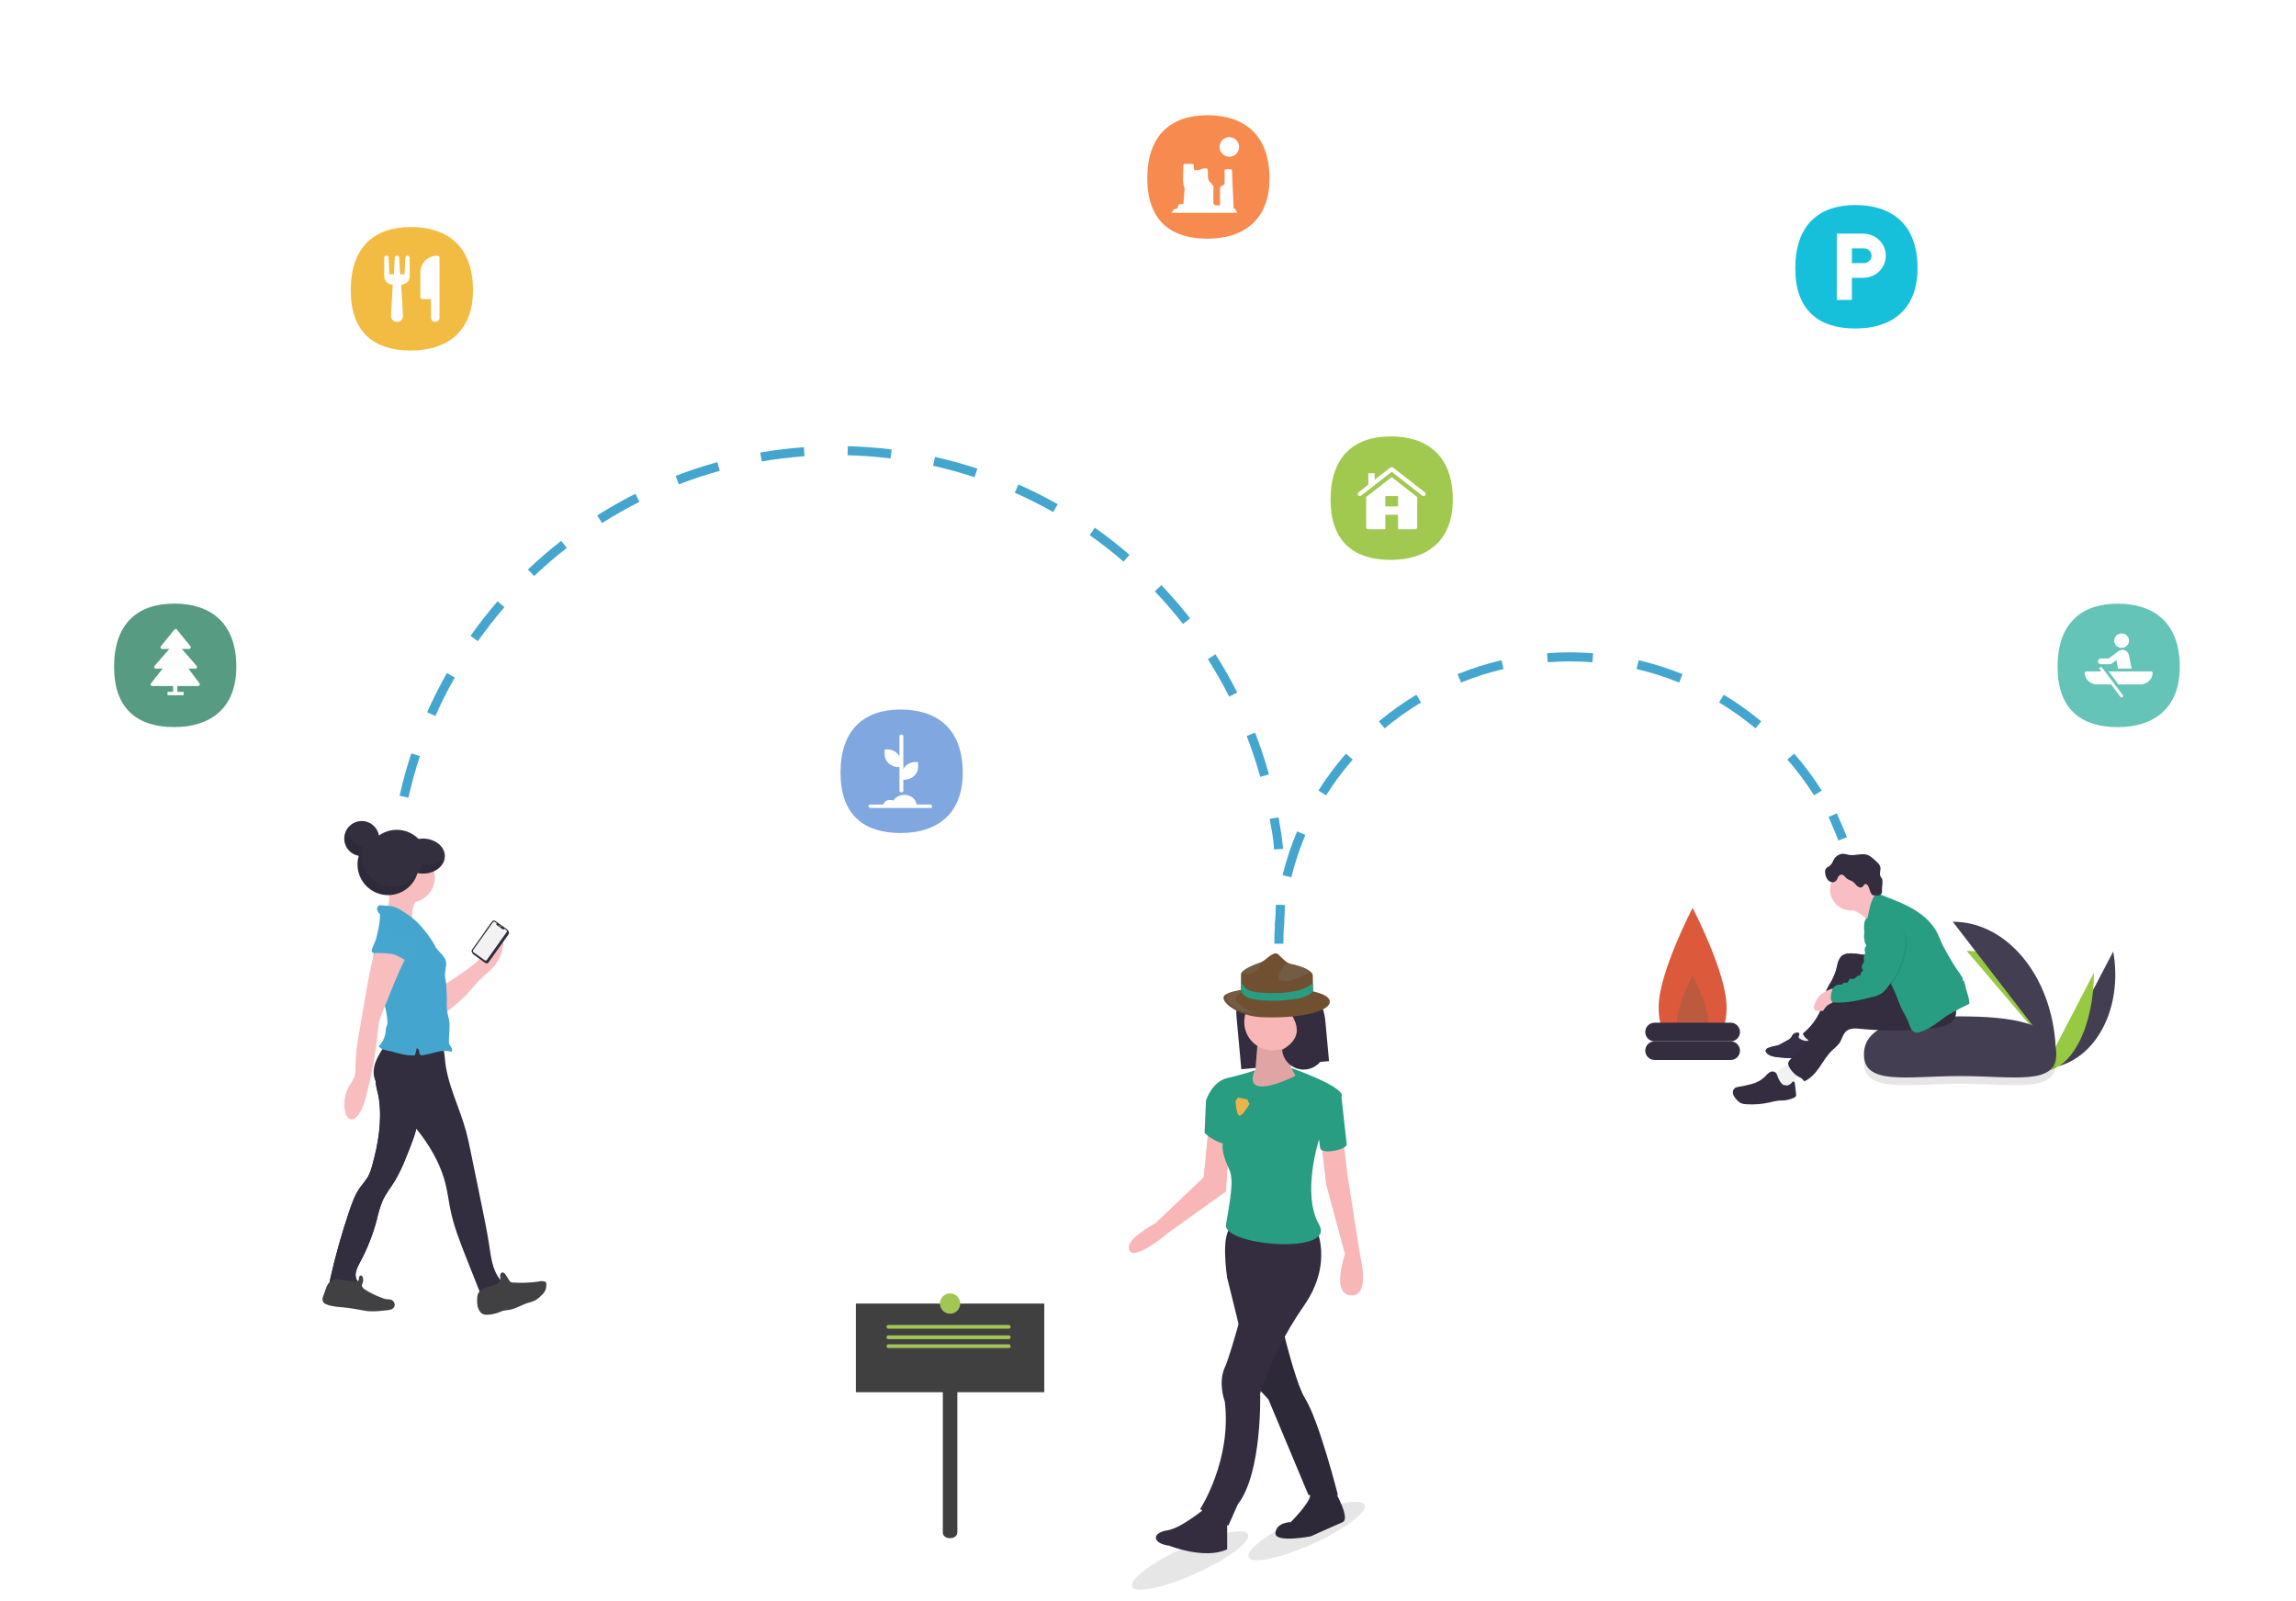 <svg width="469" height="327" viewBox="0 0 469 327" fill="none" xmlns="http://www.w3.org/2000/svg">
<path d="M195.552 267.722H192.591V312.986C192.591 314.585 195.552 314.517 195.552 312.986V267.722Z" fill="#404041"/>
<path d="M213.316 266.238H174.826V284.344H213.316V266.238Z" fill="#404041"/>
<path d="M194.071 268.315C195.216 268.315 196.144 267.385 196.144 266.238C196.144 265.09 195.216 264.16 194.071 264.16C192.926 264.16 191.999 265.09 191.999 266.238C191.999 267.385 192.926 268.315 194.071 268.315Z" fill="#A2C556"/>
<path fill-rule="evenodd" clip-rule="evenodd" d="M181.47 275.323C181.476 275.323 181.481 275.322 181.487 275.322V275.323H206.043C206.046 275.323 206.049 275.323 206.052 275.323C206.264 275.323 206.436 275.151 206.436 274.939C206.436 274.727 206.264 274.555 206.052 274.555V274.555H181.487V274.555C181.481 274.555 181.476 274.555 181.47 274.555C181.258 274.555 181.086 274.727 181.086 274.939C181.086 275.151 181.258 275.323 181.47 275.323Z" fill="#A2C556"/>
<path fill-rule="evenodd" clip-rule="evenodd" d="M206.052 272.737H181.487V272.738C181.481 272.737 181.476 272.737 181.47 272.737C181.258 272.737 181.086 272.909 181.086 273.121C181.086 273.333 181.258 273.505 181.47 273.505C181.476 273.505 181.481 273.505 181.487 273.505V273.505H206.052C206.052 273.505 206.052 273.505 206.052 273.505C206.264 273.505 206.436 273.333 206.436 273.121C206.436 272.909 206.264 272.737 206.052 272.737C206.052 272.737 206.052 272.737 206.052 272.737Z" fill="#A2C556"/>
<path fill-rule="evenodd" clip-rule="evenodd" d="M181.47 271.369C181.476 271.369 181.481 271.369 181.487 271.369V271.369H206.043C206.046 271.369 206.049 271.369 206.052 271.369C206.264 271.369 206.436 271.197 206.436 270.985C206.436 270.773 206.264 270.601 206.052 270.601V270.601H181.487V270.602C181.481 270.601 181.476 270.601 181.47 270.601C181.258 270.601 181.086 270.773 181.086 270.985C181.086 271.197 181.258 271.369 181.47 271.369Z" fill="#A2C556"/>
<path d="M338.808 205.707C338.808 212.71 341.915 210.779 345.748 210.779C349.581 210.779 352.688 212.71 352.688 205.707C352.688 198.704 345.748 185.418 345.748 185.418C345.748 185.418 338.808 198.704 338.808 205.707Z" fill="#DC593C"/>
<path d="M342.594 208.386C342.594 211.57 344.006 210.692 345.749 210.692C347.491 210.692 348.903 211.57 348.903 208.386C348.903 205.203 345.749 199.164 345.749 199.164C345.749 199.164 342.594 205.203 342.594 208.386Z" fill="#BC5A3F"/>
<path d="M353.529 212.681H337.967C336.919 212.683 336.072 213.534 336.074 214.583C336.073 215.086 336.272 215.57 336.627 215.926C336.982 216.283 337.464 216.484 337.967 216.485H353.529C354.032 216.484 354.514 216.283 354.869 215.926C355.224 215.57 355.423 215.086 355.422 214.583C355.423 214.079 355.224 213.596 354.869 213.239C354.514 212.883 354.032 212.682 353.529 212.681Z" fill="#332D3F"/>
<path d="M353.529 208.877H337.967C337.464 208.878 336.982 209.079 336.627 209.436C336.272 209.792 336.073 210.276 336.074 210.779C336.072 211.827 336.919 212.679 337.967 212.681H353.529C354.032 212.68 354.514 212.479 354.869 212.122C355.224 211.766 355.423 211.283 355.422 210.779C355.423 210.276 355.224 209.792 354.869 209.436C354.514 209.079 354.032 208.878 353.529 208.877Z" fill="#332D3F"/>
<path d="M431.664 194.327C433.706 205.842 428.169 216.447 419.286 218.037L431.664 194.327Z" fill="#443E52"/>
<path d="M419.946 215.596C419.946 203.768 411.797 194.198 401.728 194.198L419.946 215.596Z" fill="#98C942"/>
<path d="M427.722 198.652C427.722 209.762 423.066 218.752 417.312 218.752L427.722 198.652Z" fill="#98C942"/>
<path d="M419.945 215.596C419.945 200.483 410.527 188.254 398.888 188.254L419.945 215.596Z" fill="#443E52"/>
<path d="M419.734 214.829C419.734 214.829 417.419 214.757 416.721 214.258C416.023 213.759 413.16 213.162 412.987 213.963C412.814 214.764 409.507 217.946 412.121 217.967C414.735 217.988 418.195 217.558 418.891 217.131C419.587 216.705 419.734 214.829 419.734 214.829Z" fill="#AAA8A9"/>
<path opacity="0.2" d="M412.074 217.688C414.688 217.709 418.148 217.279 418.844 216.853C419.374 216.528 419.586 215.363 419.656 214.826C419.705 214.828 419.734 214.829 419.734 214.829C419.734 214.829 419.587 216.705 418.891 217.132C418.194 217.558 414.735 217.988 412.121 217.967C411.367 217.961 411.106 217.691 411.12 217.292C411.225 217.533 411.513 217.684 412.074 217.688Z" fill="#020202"/>
<path opacity="0.1" d="M380.742 216.933C380.742 223.32 389.6 221.345 400.447 221.345C411.294 221.345 420.021 223.32 420.021 216.933C420.021 210.546 411.164 209.157 400.317 209.157C389.47 209.157 380.742 210.547 380.742 216.933Z" fill="#020202"/>
<path d="M380.742 215.361C380.742 221.747 389.6 219.772 400.447 219.772C411.294 219.772 420.021 221.748 420.021 215.361C420.021 208.974 411.164 207.585 400.317 207.585C389.47 207.585 380.742 208.974 380.742 215.361Z" fill="#443E52"/>
<path d="M379.054 186.1C379.577 186.368 380.074 186.685 380.538 187.045C381.005 187.409 381.362 187.895 381.57 188.449C381.832 187.834 382.045 187.199 382.209 186.551C382.577 185.388 383.013 184.247 383.514 183.135C382.691 182.819 381.978 182.27 381.462 181.553C380.453 182.563 379.415 183.617 378.913 184.956C378.827 185.187 378.575 185.433 378.516 185.639C378.434 185.931 378.833 185.978 379.054 186.1Z" fill="#F8BEC4"/>
<path d="M369.555 210.718C368.452 211.068 367.424 211.621 366.523 212.348C366.455 212.391 366.406 212.458 366.385 212.536C366.363 212.711 366.596 212.783 366.765 212.832C367.263 212.976 367.581 213.446 367.947 213.813C368.314 214.181 368.903 214.469 369.33 214.176C369.443 214.089 369.541 213.986 369.621 213.868L371.427 211.499C370.815 211.155 370.171 210.871 369.504 210.65" fill="#F2F2F2"/>
<path d="M366.308 211.211C366.068 211.456 365.965 211.808 365.73 212.058C365.572 212.209 365.392 212.335 365.195 212.431L363.813 213.195C363.601 213.321 363.377 213.428 363.145 213.512C362.885 213.585 362.62 213.641 362.352 213.679C361.969 213.751 361.594 213.862 361.234 214.01C360.963 214.122 360.661 214.314 360.662 214.608C360.673 214.752 360.731 214.888 360.827 214.995C361.372 215.685 362.337 215.838 363.209 215.93C365.095 216.131 367.026 216.281 368.871 215.834C369.231 215.768 369.571 215.62 369.866 215.401C370.394 214.88 370.573 214.099 370.325 213.398C370.267 213.132 370.11 212.897 369.886 212.741C369.568 212.631 369.229 212.591 368.894 212.625C368.537 212.576 368.191 212.466 367.871 212.298C367.66 212.202 367.418 212.079 367.372 211.827C367.331 211.593 367.604 211.359 367.546 211.15C367.419 210.687 366.528 210.985 366.308 211.211Z" fill="#5A5D8A"/>
<path d="M366.308 211.211C366.068 211.456 365.965 211.808 365.73 212.058C365.572 212.209 365.392 212.335 365.195 212.431L363.813 213.195C363.601 213.321 363.377 213.428 363.145 213.512C362.885 213.585 362.62 213.641 362.352 213.679C361.969 213.751 361.594 213.862 361.234 214.01C360.963 214.122 360.661 214.314 360.662 214.608C360.673 214.752 360.731 214.888 360.827 214.995C361.372 215.685 362.337 215.838 363.209 215.93C365.095 216.131 367.026 216.281 368.871 215.834C369.231 215.768 369.571 215.62 369.866 215.401C370.394 214.88 370.573 214.099 370.325 213.398C370.267 213.132 370.11 212.897 369.886 212.741C369.568 212.631 369.229 212.591 368.894 212.625C368.537 212.576 368.191 212.466 367.871 212.298C367.66 212.202 367.418 212.079 367.372 211.827C367.331 211.593 367.604 211.359 367.546 211.15C367.419 210.687 366.528 210.985 366.308 211.211Z" fill="#353047"/>
<path d="M363.101 218.797C362.908 218.926 362.714 219.054 362.521 219.183C362.343 219.278 362.196 219.423 362.099 219.601C362.02 219.919 362.108 220.257 362.333 220.496C362.9 221.276 363.676 221.88 364.57 222.238C364.88 222.368 365.208 222.45 365.542 222.482C365.619 222.494 365.697 222.484 365.768 222.453C365.945 222.359 365.92 222.105 365.922 221.904C366.012 221.323 366.31 220.795 366.761 220.418C367.212 220.038 367.471 219.476 367.466 218.885C367.385 218.546 367.212 218.236 366.966 217.988C366.748 217.713 366.492 217.47 366.205 217.267C365.795 216.997 365.651 217.142 365.265 217.389C364.54 217.853 363.819 218.323 363.101 218.797Z" fill="#F2F2F2"/>
<path d="M364.987 221.64C364.667 221.722 364.327 221.644 364.072 221.433C363.823 221.222 363.621 220.96 363.479 220.666C363.338 220.403 363.215 220.132 363.111 219.852C363.031 219.511 362.85 219.201 362.591 218.965C362.213 218.756 361.748 218.79 361.404 219.051C361.071 219.311 360.766 219.605 360.493 219.927C359.762 220.613 358.874 221.109 357.907 221.373C356.945 221.634 355.97 221.843 354.986 222C354.789 222.027 354.599 222.088 354.424 222.182C354.04 222.466 353.873 222.959 354.006 223.418C354.146 223.864 354.396 224.267 354.734 224.59C355 224.906 355.33 225.163 355.702 225.342C356.016 225.458 356.347 225.521 356.682 225.529C358.303 225.64 359.931 225.512 361.514 225.149C362.096 224.99 362.688 224.871 363.286 224.793C363.651 224.761 364.018 224.771 364.383 224.746C365.109 224.696 365.818 224.508 366.474 224.192C366.634 224.133 366.769 224.021 366.856 223.874C366.903 223.739 366.912 223.593 366.884 223.453L366.642 221.323C366.621 221.137 366.559 220.907 366.376 220.878C366.201 220.85 366.074 221.03 365.964 221.169C365.527 221.697 364.788 221.859 364.171 221.563" fill="#332D3F"/>
<path d="M379.024 194.778C377.96 194.658 376.726 194.637 376.007 195.434C375.618 195.969 375.368 196.593 375.279 197.249C375.041 198.326 374.653 199.364 374.127 200.333C373.753 200.912 373.416 201.514 373.119 202.136C372.89 202.804 372.716 203.491 372.599 204.188C371.977 206.91 370.456 209.343 368.281 211.091C368.664 212.14 369.774 212.739 370.854 213.007C371.325 213.208 371.873 213.058 372.176 212.645C372.681 212.097 373.152 211.518 373.585 210.911C375.141 208.823 376.721 206.691 377.568 204.225C377.865 203.36 378.163 202.35 378.999 201.988C379.495 201.823 380.028 201.805 380.535 201.934C381.679 202.129 382.806 202.42 383.902 202.803C385.072 203.211 386.41 203.714 387.48 203.089C388.108 202.674 388.531 202.011 388.642 201.266C388.748 200.528 388.749 199.779 388.645 199.041C388.638 198.707 388.559 198.379 388.412 198.079C388.264 197.855 388.074 197.662 387.852 197.51C386.897 196.781 385.835 196.205 384.702 195.805C383.601 195.473 382.473 195.238 381.331 195.102C380.565 194.974 379.796 194.866 379.024 194.778Z" fill="#5A5D8A"/>
<path d="M379.024 194.778C377.96 194.658 376.726 194.637 376.007 195.434C375.618 195.969 375.368 196.593 375.279 197.249C375.041 198.326 374.653 199.364 374.127 200.333C373.753 200.912 373.416 201.514 373.119 202.136C372.89 202.804 372.716 203.491 372.599 204.188C371.977 206.91 370.456 209.343 368.281 211.091C368.664 212.14 369.774 212.739 370.854 213.007C371.325 213.208 371.873 213.058 372.176 212.645C372.681 212.097 373.152 211.518 373.585 210.911C375.141 208.823 376.721 206.691 377.568 204.225C377.865 203.36 378.163 202.35 378.999 201.988C379.495 201.823 380.028 201.805 380.535 201.934C381.679 202.129 382.806 202.42 383.902 202.803C385.072 203.211 386.41 203.714 387.48 203.089C388.108 202.674 388.531 202.011 388.642 201.266C388.748 200.528 388.749 199.779 388.645 199.041C388.638 198.707 388.559 198.379 388.412 198.079C388.264 197.855 388.074 197.662 387.852 197.51C386.897 196.781 385.835 196.205 384.702 195.805C383.601 195.473 382.473 195.238 381.331 195.102C380.565 194.974 379.796 194.866 379.024 194.778Z" fill="#332D3F"/>
<path d="M372.935 202.486C372.441 202.737 371.988 203.06 371.591 203.446C371.18 203.932 370.869 204.494 370.673 205.1C370.586 205.302 370.532 205.518 370.515 205.737C370.498 205.96 370.585 206.178 370.75 206.329C370.947 206.456 371.18 206.513 371.414 206.492C371.722 206.494 372.031 206.486 372.339 206.468C372.526 206.466 372.712 206.431 372.886 206.363C373.047 206.281 373.191 206.171 373.313 206.039C373.855 205.533 374.3 204.93 374.623 204.262C374.846 203.767 375.214 202.627 374.862 202.112C374.5 201.581 373.318 202.268 372.935 202.486Z" fill="#F8BEC4"/>
<path d="M387.848 202.31C386.275 202.816 384.6 202.874 382.956 203.028C380.189 203.288 377.456 203.831 374.799 204.648C374.244 204.784 373.722 205.029 373.262 205.368C372.906 205.698 372.605 206.083 372.37 206.508C371.937 207.17 371.546 207.858 371.198 208.568C370.899 209.209 370.671 209.882 370.393 210.533C369.461 212.71 367.984 214.611 366.105 216.052C365.728 216.27 365.44 216.614 365.292 217.024C365.252 217.297 365.297 217.575 365.419 217.822C365.885 218.75 366.631 219.508 367.55 219.99C367.956 220.173 368.299 220.473 368.535 220.851C369.877 220.294 370.875 219.106 371.706 217.909C372.537 216.712 373.274 215.425 374.338 214.432C374.84 214.033 375.3 213.583 375.709 213.088C376.272 212.286 376.424 211.189 377.182 210.57C377.946 209.947 379.041 210.032 380.019 210.128C385.034 210.622 390.086 210.567 395.089 209.964C396.138 209.903 397.163 209.623 398.098 209.142C399.046 208.635 399.619 207.629 399.573 206.553C399.376 205.57 398.681 204.76 397.739 204.417C396.812 204.093 395.844 203.904 394.863 203.856C392.472 203.621 390.117 203.102 387.848 202.31H387.848Z" fill="#332D3F"/>
<path d="M402.232 204.34C402.109 203.511 401.789 202.726 401.587 201.912C401.486 201.4 401.359 200.894 401.205 200.395C401.2 200.381 401.194 200.367 401.189 200.353C401.085 200.345 400.991 200.29 400.931 200.205C400.904 200.132 400.896 200.054 400.909 199.977C400.914 199.896 400.911 199.815 400.902 199.734C400.573 199.18 400.214 198.644 399.825 198.13C399.144 197.16 398.554 196.129 397.965 195.1C397.482 194.256 396.999 193.411 396.599 192.525C396.299 191.86 396.047 191.173 395.716 190.524C394.536 188.213 392.417 186.51 390.136 185.287C387.949 184.113 385.585 183.322 383.285 182.389C383.226 182.447 383.172 182.511 383.125 182.579C381.882 184.286 381.748 186.529 381.237 188.58C380.975 189.393 380.813 190.235 380.755 191.087C380.756 192.348 381.355 193.52 381.951 194.629C382.483 195.689 383.112 196.697 383.829 197.641C384.181 198.078 384.568 198.486 384.922 198.922C386.372 200.708 387.209 202.905 388.023 205.059C388.494 206.307 389.264 207.414 389.781 208.643C389.943 209.129 390.131 209.606 390.345 210.071C390.568 210.543 391.022 210.862 391.541 210.914C391.69 210.91 391.838 210.886 391.982 210.844C393.829 210.367 395.376 209.139 396.911 208.001C397.185 207.798 397.461 207.597 397.749 207.413C398.039 207.229 398.34 207.062 398.642 206.896L399.327 206.519C400.075 206.107 400.825 205.694 401.605 205.346C401.84 205.251 402.065 205.135 402.278 204.998C402.28 204.778 402.265 204.558 402.232 204.34L402.232 204.34Z" fill="#289D81"/>
<path d="M378.079 185.958C380.43 185.958 382.336 184.043 382.336 181.681C382.336 179.318 380.43 177.403 378.079 177.403C375.728 177.403 373.823 179.318 373.823 181.681C373.823 184.043 375.728 185.958 378.079 185.958Z" fill="#F8BEC4"/>
<path d="M375.216 179.679C375.006 180.049 374.587 180.248 374.168 180.175C373.757 180.091 373.401 179.836 373.19 179.473C372.983 179.112 372.859 178.709 372.827 178.294C372.76 177.971 372.824 177.636 373.005 177.361C373.163 177.206 373.345 177.078 373.544 176.981C373.819 176.809 374.049 176.575 374.217 176.297C374.336 176.1 374.421 175.883 374.528 175.679C374.89 174.908 375.649 174.402 376.499 174.366C376.895 174.417 377.287 174.496 377.672 174.601C378.992 174.834 380.426 174.132 381.65 174.679C381.952 174.827 382.232 175.014 382.483 175.237C382.827 175.523 383.158 175.824 383.476 176.14C383.753 176.377 383.962 176.682 384.082 177.026C384.248 177.653 383.853 178.355 384.105 178.953C384.191 179.124 384.294 179.286 384.412 179.437C384.689 179.846 384.388 181.444 384.418 181.939C384.454 182.181 384.393 182.427 384.248 182.624C384.014 182.819 383.711 182.908 383.409 182.872L382.856 182.879C382.774 182.885 382.691 182.876 382.611 182.853C382.503 182.805 382.407 182.731 382.333 182.638C381.873 182.151 381.774 180.56 381.106 180.566C381.005 180.56 380.904 180.586 380.818 180.641C380.697 180.73 380.662 180.894 380.576 181.017C380.375 181.256 380.042 181.334 379.756 181.21C379.48 181.081 379.24 180.887 379.058 180.643C378.876 180.399 378.656 180.188 378.405 180.016C378.049 179.808 377.647 179.717 377.301 179.481C377.051 179.261 376.813 179.027 376.587 178.781C376.374 178.596 376.063 178.579 375.83 178.738C375.421 178.953 375.403 179.305 375.216 179.679Z" fill="#332D3F"/>
<path opacity="0.1" d="M385.051 187.216C384.057 187.074 383.044 187.156 382.085 187.455C381.765 187.529 381.476 187.701 381.258 187.948C381.135 188.135 381.054 188.348 381.023 188.57C380.827 189.593 380.953 190.651 381.382 191.6C381.444 191.696 381.462 191.814 381.431 191.924C381.388 191.99 381.332 192.046 381.266 192.089C381.145 192.206 381.08 192.369 381.086 192.537C381.093 192.705 381.171 192.862 381.301 192.969C381.38 193.027 381.485 193.078 381.5 193.176C381.517 193.282 381.418 193.365 381.34 193.439C381.11 193.667 381.01 193.995 381.076 194.312C381.118 194.438 381.147 194.568 381.162 194.699C381.146 194.86 381.099 195.016 381.023 195.159C380.894 195.481 380.849 195.831 380.895 196.176C381.001 196.452 380.932 196.766 380.718 196.971C380.413 197.386 380.345 198.08 380.789 198.34C380.399 198.541 380.18 198.968 380.242 199.403C379.977 199.26 379.656 199.443 379.435 199.647C379.248 199.885 378.984 200.051 378.689 200.117C378.48 200.128 378.259 200.019 378.068 200.105C377.778 200.237 377.788 200.71 377.502 200.852C377.252 200.976 376.903 200.773 376.69 200.954C376.616 201.017 376.578 201.115 376.506 201.181C376.344 201.33 376.091 201.266 375.872 201.258C375.342 201.273 374.86 201.569 374.605 202.035C374.36 202.496 374.212 203.004 374.171 203.525C374.115 203.808 374.121 204.101 374.188 204.382C374.26 204.667 374.497 204.881 374.788 204.925C377.4 205.095 379.978 204.466 382.521 203.844C383.279 203.701 384.003 203.412 384.651 202.994C385.195 202.551 385.664 202.022 386.04 201.429C387.918 199.112 389.078 196.296 389.376 193.327C389.479 192.887 389.516 192.435 389.485 191.985C389.395 191.458 389.194 190.957 388.897 190.513C388.537 189.926 388.14 189.362 387.707 188.827C387.05 187.981 386.104 187.407 385.051 187.215L385.051 187.216Z" fill="#020202"/>
<path d="M384.878 187.043C383.884 186.901 382.871 186.982 381.912 187.282C381.592 187.355 381.303 187.528 381.086 187.775C380.962 187.962 380.882 188.175 380.85 188.397C380.655 189.42 380.78 190.478 381.209 191.427C381.271 191.523 381.289 191.641 381.259 191.751C381.216 191.817 381.159 191.873 381.093 191.916C380.972 192.033 380.907 192.196 380.914 192.364C380.921 192.532 380.999 192.689 381.129 192.796C381.208 192.854 381.312 192.905 381.328 193.003C381.345 193.109 381.245 193.192 381.168 193.267C380.937 193.494 380.838 193.823 380.904 194.14C380.946 194.265 380.974 194.395 380.989 194.526C380.973 194.687 380.926 194.843 380.85 194.986C380.721 195.308 380.677 195.658 380.722 196.002C380.763 196.165 380.767 196.335 380.734 196.5C380.687 196.608 380.624 196.709 380.546 196.798C380.24 197.213 380.173 197.907 380.617 198.167C380.227 198.368 380.007 198.795 380.07 199.23C379.805 199.087 379.484 199.269 379.263 199.474C379.075 199.712 378.812 199.878 378.516 199.944C378.307 199.954 378.087 199.846 377.896 199.932C377.606 200.064 377.616 200.537 377.33 200.679C377.08 200.803 376.731 200.6 376.518 200.781C376.443 200.844 376.406 200.942 376.334 201.008C376.172 201.157 375.919 201.093 375.7 201.084C375.169 201.1 374.687 201.396 374.433 201.862C374.188 202.323 374.04 202.831 373.999 203.352C373.943 203.635 373.948 203.928 374.015 204.209C374.088 204.494 374.324 204.708 374.615 204.752C377.228 204.922 379.805 204.293 382.349 203.67C383.107 203.528 383.83 203.239 384.479 202.821C385.023 202.378 385.492 201.849 385.867 201.256C387.746 198.939 388.905 196.123 389.203 193.154C389.307 192.714 389.344 192.262 389.313 191.812C389.222 191.285 389.022 190.784 388.725 190.34C388.365 189.753 387.968 189.189 387.535 188.654C386.878 187.808 385.932 187.234 384.878 187.042L384.878 187.043Z" fill="#289D81"/>
<path d="M81.036 182C84.489 182 87.288 179.197 87.288 175.74C87.288 172.283 84.489 169.48 81.036 169.48C77.584 169.48 74.785 172.283 74.785 175.74C74.785 179.197 77.584 182 81.036 182Z" fill="#332F3F"/>
<path d="M77.409 224.434C78.054 228.968 77.267 233.59 76.042 238.001C75.843 238.831 75.539 239.633 75.138 240.387C74.663 241.101 74.153 241.79 73.609 242.452C72.56 243.898 71.944 245.603 71.369 247.291C69.783 251.962 68.451 256.715 67.379 261.53C67.314 261.727 67.314 261.94 67.379 262.138C67.531 262.488 67.992 262.533 68.372 262.531L73.279 262.505C73.454 262.169 73.13 261.805 72.929 261.483C72.229 260.393 72.901 258.979 73.518 257.839C75.019 255.07 76.18 252.131 76.977 249.084C77.255 247.786 77.641 246.513 78.131 245.279C78.791 243.812 79.824 242.549 80.663 241.177C81.598 239.556 82.399 237.862 83.058 236.111C84.044 233.698 85.039 231.256 85.427 228.678C85.793 226.258 85.612 223.793 85.375 221.357C85.386 221.285 85.379 221.211 85.356 221.142C85.333 221.072 85.294 221.009 85.241 220.958C85.189 220.906 85.125 220.868 85.056 220.846C84.986 220.825 84.912 220.82 84.84 220.832L78.256 220.493C76.899 220.422 76.577 220.125 76.783 221.459C76.926 222.456 77.266 223.426 77.409 224.434Z" fill="#332F3F"/>
<path d="M77.409 224.434C78.054 228.968 77.267 233.59 76.042 238.001C75.843 238.831 75.539 239.633 75.138 240.387C74.663 241.101 74.153 241.79 73.609 242.452C72.56 243.898 71.944 245.603 71.369 247.291C69.783 251.962 68.451 256.715 67.379 261.53C67.314 261.727 67.314 261.94 67.379 262.138C67.531 262.488 67.992 262.533 68.372 262.531L73.279 262.505C73.454 262.169 73.13 261.805 72.929 261.483C72.229 260.393 72.901 258.979 73.518 257.839C75.019 255.07 76.18 252.131 76.977 249.084C77.255 247.786 77.641 246.513 78.131 245.279C78.791 243.812 79.824 242.549 80.663 241.177C81.598 239.556 82.399 237.862 83.058 236.111C84.044 233.698 85.039 231.256 85.427 228.678C85.793 226.258 85.612 223.793 85.375 221.357C85.386 221.285 85.379 221.211 85.356 221.142C85.333 221.072 85.294 221.009 85.241 220.958C85.189 220.906 85.125 220.868 85.056 220.846C84.986 220.825 84.912 220.82 84.84 220.832L78.256 220.493C76.899 220.422 76.577 220.125 76.783 221.459C76.926 222.456 77.266 223.426 77.409 224.434Z" fill="#322D3F"/>
<path d="M78.704 213.414C77.366 215.34 75.963 217.557 76.407 219.863C76.745 221.614 78.078 222.971 79.335 224.24C84.361 229.293 89.303 234.907 91.013 241.832C91.454 243.621 91.667 245.458 92.046 247.26C92.735 250.534 93.97 253.665 95.194 256.776L98.475 265.067C99.492 265.092 100.492 264.803 101.34 264.239C102.188 263.675 102.842 262.864 103.214 261.915C102.715 261.81 102.273 261.526 101.97 261.115C100.571 259.177 100.284 256.683 99.926 254.32C99.529 251.707 98.999 249.116 98.468 246.526L96.117 235.068C95.846 233.746 95.575 232.422 95.222 231.119C93.855 226.073 91.263 221.314 90.862 216.096C90.803 215.329 90.766 214.487 90.247 213.918C89.701 213.317 88.806 213.217 87.996 213.17C84.721 212.96 81.895 212.64 78.704 213.414Z" fill="#322D3F"/>
<path d="M69.867 261.413C69.51 261.328 69.146 261.281 68.779 261.273C68.428 261.285 68.085 261.379 67.776 261.548C67.468 261.717 67.203 261.955 67.002 262.244C66.798 262.572 66.638 262.925 66.525 263.295L66.051 264.657C65.955 264.846 65.899 265.052 65.888 265.263C65.876 265.474 65.908 265.685 65.983 265.883C66.138 266.11 66.361 266.283 66.62 266.375C67.767 266.886 69.068 266.914 70.309 267.037C71.523 267.156 72.726 267.37 73.924 267.594C74.337 267.672 74.748 267.751 75.165 267.793C76.102 267.855 77.043 267.826 77.974 267.709L78.938 267.616C79.26 267.602 79.579 267.544 79.885 267.441C80.038 267.389 80.179 267.307 80.299 267.199C80.42 267.091 80.517 266.959 80.585 266.813C80.626 266.661 80.634 266.502 80.61 266.347C80.586 266.191 80.53 266.042 80.446 265.91C80.362 265.777 80.251 265.663 80.12 265.576C79.99 265.488 79.843 265.429 79.688 265.401C79.434 265.352 79.163 265.375 78.915 265.342C78.624 265.292 78.34 265.207 78.069 265.088C76.817 264.65 75.621 264.067 74.506 263.349C74.206 263.137 73.891 262.842 73.924 262.474C73.955 262.316 74.008 262.164 74.08 262.021C74.227 261.645 74.232 261.228 74.094 260.849C74.034 260.688 73.919 260.518 73.756 260.499C73.294 260.443 73.35 261.117 73.282 261.374C73.189 261.725 73.022 261.756 72.693 261.725C71.749 261.638 70.804 261.591 69.867 261.413Z" fill="#414143"/>
<path d="M97.473 266.117C97.482 266.802 97.717 267.464 98.141 268C98.271 268.16 98.433 268.29 98.617 268.383C98.893 268.497 99.193 268.545 99.491 268.521C100.324 268.503 101.146 268.337 101.92 268.029C102.193 267.906 102.473 267.8 102.759 267.713C103.12 267.639 103.484 267.586 103.851 267.555C105.297 267.347 106.566 266.492 107.964 266.06C108.381 265.956 108.79 265.821 109.188 265.657C109.726 265.363 110.212 264.982 110.627 264.531C110.978 264.25 111.25 263.882 111.415 263.464C111.581 263.046 111.635 262.591 111.571 262.146C111.581 262.061 111.566 261.976 111.529 261.899C111.489 261.844 111.435 261.801 111.372 261.775C110.919 261.621 110.43 261.613 109.973 261.752C108.262 261.995 106.531 262.059 104.807 261.943C104.644 261.965 104.477 261.933 104.333 261.851C104.19 261.769 104.077 261.642 104.013 261.49L103.358 260.439C103.17 260.138 102.873 259.793 102.534 259.896C102.406 259.958 102.301 260.06 102.234 260.186C102.168 260.312 102.143 260.456 102.163 260.597C102.21 260.877 102.224 261.161 102.207 261.444C102.168 261.597 102.099 261.741 102.002 261.866C101.906 261.992 101.785 262.096 101.647 262.173C101.372 262.322 101.078 262.436 100.773 262.509C99.808 262.782 98.685 263.092 97.938 263.803C97.389 264.307 97.44 265.436 97.473 266.117Z" fill="#414143"/>
<path d="M97.135 196.65C97.511 196.362 97.834 196.01 98.089 195.61C98.309 195.159 98.447 194.672 98.497 194.172L98.771 192.436C98.923 191.478 99.102 190.464 99.74 189.734C100.378 189.004 101.65 188.743 102.298 189.464C102.56 189.8 102.722 190.203 102.764 190.627C102.963 191.875 102.881 193.151 102.523 194.363C102.166 195.575 101.541 196.692 100.697 197.631C99.912 198.492 98.948 199.177 98.117 199.991C97.393 200.691 96.766 201.495 96.097 202.257C94.482 204.097 92.632 205.716 90.594 207.072C90.619 205.769 90.785 204.372 90.594 203.078C90.453 202.143 90.07 201.639 90.974 201.028C93.072 199.599 95.19 198.307 97.135 196.65Z" fill="#F8BDBE"/>
<path d="M79.501 183.836C79.486 184.305 79.369 184.765 79.157 185.183C78.946 185.602 78.645 185.969 78.276 186.258C80.455 187.021 82.605 187.863 84.724 188.783C84.346 188.351 84.148 187.791 84.171 187.217C84.168 185.725 84.586 184.262 85.378 182.998C85.497 182.835 85.566 182.642 85.576 182.441C85.551 182.028 85.062 181.837 84.659 181.74C83.287 181.407 81.887 181.204 80.477 181.133C79.873 181.113 79.158 180.923 79.294 181.691C79.454 182.395 79.523 183.115 79.501 183.836Z" fill="#F8BDBE"/>
<path d="M83.715 184.336C86.538 184.336 88.826 182.044 88.826 179.218C88.826 176.391 86.538 174.1 83.715 174.1C80.891 174.1 78.603 176.391 78.603 179.218C78.603 182.044 80.891 184.336 83.715 184.336Z" fill="#F8BDBE"/>
<path d="M88.776 193.041C88.597 192.657 88.38 192.292 88.127 191.952C87.243 190.59 86.214 189.328 85.06 188.186C84.159 187.381 83.184 186.664 82.148 186.044C81.589 185.661 80.975 185.365 80.326 185.169C79.941 185.084 79.55 185.03 79.156 185.01L77.829 184.901C77.713 184.886 77.594 184.889 77.479 184.911C77.307 184.98 77.166 185.11 77.083 185.277C77.001 185.443 76.982 185.634 77.031 185.813C77.147 186.169 77.35 186.489 77.623 186.745C77.682 189.457 76.477 192.132 76.315 194.841C76.03 199.578 78.917 203.983 79.148 208.723C79.171 208.937 79.149 209.154 79.081 209.358C79.043 209.456 78.985 209.546 78.941 209.642C78.833 209.951 78.78 210.277 78.786 210.605C78.691 211.773 78.18 212.868 77.347 213.69C77.563 213.959 77.841 214.172 78.158 214.31C78.754 214.493 79.361 214.638 79.975 214.744C81.521 215.196 83.105 215.651 84.712 215.555C84.912 215.12 85.036 214.654 85.078 214.177C85.305 214.035 85.568 214.338 85.603 214.604C85.637 214.87 85.587 215.18 85.777 215.373C85.869 215.448 85.977 215.499 86.093 215.522C86.209 215.545 86.329 215.54 86.442 215.506C87.415 215.329 88.377 215.102 89.327 214.828C90.283 214.554 91.296 214.55 92.253 214.817C92.33 214.686 92.366 214.534 92.358 214.382C92.35 214.229 92.298 214.083 92.207 213.96C92.023 213.717 91.869 213.453 91.748 213.173C91.704 213.005 91.685 212.831 91.692 212.657C91.692 211.16 91.999 209.647 91.707 208.178C91.622 207.747 91.485 207.327 91.398 206.894C91.257 206.049 91.215 205.19 91.272 204.335C91.295 203.478 91.192 202.552 91.174 201.683C91.174 201.325 91.15 200.966 91.104 200.61C91.045 200.237 90.929 199.873 90.898 199.497C90.803 198.54 91.188 197.591 91.13 196.632C91.034 195.176 89.343 194.384 88.776 193.041Z" fill="#44A6CF"/>
<path d="M77.239 192.355C76.001 195.643 75.396 199.131 74.791 202.594L73.392 210.729C72.927 213.016 72.666 215.34 72.612 217.674C72.655 218.328 72.612 218.985 72.483 219.628C72.259 220.458 71.703 221.149 71.281 221.904C70.426 223.445 70.141 225.239 70.477 226.969C70.62 227.696 71.012 228.521 71.748 228.605C72.353 228.671 72.876 228.19 73.229 227.693C73.981 226.507 74.514 225.196 74.803 223.821C75.963 219.392 76.774 214.879 77.229 210.323C77.272 209.747 77.353 209.173 77.472 208.607C77.626 208.024 77.824 207.453 78.063 206.898C78.598 205.57 79.134 204.242 79.67 202.913C80.906 199.844 82.15 196.76 83.848 193.92C82.169 193.437 80.422 192.87 78.743 192.392C78.247 192.297 77.739 192.285 77.239 192.355Z" fill="#F8BDBE"/>
<path d="M80.15 194.854C78.962 194.673 77.76 194.604 76.559 194.649C76.389 194.661 76.219 194.617 76.077 194.523C75.834 194.314 75.937 193.924 76.059 193.628L76.64 192.227C76.735 191.938 76.894 191.673 77.105 191.453C77.427 191.22 77.812 191.089 78.209 191.079C79.481 190.881 80.779 190.932 82.032 191.227C82.657 191.38 83.243 191.662 83.752 192.057C84.26 192.452 84.68 192.949 84.983 193.518C85.12 193.749 85.195 194.011 85.2 194.28C85.206 194.548 85.142 194.813 85.015 195.05C84.56 195.703 83.541 196.433 82.78 196.076C81.869 195.643 81.171 195.071 80.15 194.854Z" fill="#46A6CF"/>
<path d="M86.397 171.268C85.387 171.257 84.396 171.544 83.547 172.091C82.743 171.328 81.751 170.793 80.673 170.54C79.594 170.287 78.468 170.326 77.409 170.652C77.297 170.006 77.01 169.404 76.579 168.911C76.148 168.418 75.59 168.052 74.966 167.855C74.342 167.658 73.676 167.636 73.04 167.791C72.404 167.947 71.824 168.275 71.361 168.739C70.899 169.202 70.573 169.784 70.418 170.421C70.263 171.058 70.287 171.725 70.485 172.349C70.683 172.974 71.049 173.532 71.542 173.962C72.035 174.393 72.637 174.68 73.282 174.791C73.051 175.58 72.978 176.407 73.067 177.224C73.155 178.041 73.403 178.833 73.797 179.554C74.191 180.275 74.723 180.912 75.363 181.427C76.003 181.942 76.737 182.326 77.525 182.557C78.313 182.788 79.139 182.862 79.955 182.773C80.771 182.685 81.562 182.436 82.282 182.042C83.003 181.647 83.638 181.114 84.153 180.474C84.668 179.833 85.051 179.098 85.282 178.309C85.651 178.384 86.026 178.422 86.403 178.423C88.868 178.423 90.869 176.82 90.869 174.845C90.869 172.87 88.86 171.268 86.397 171.268Z" fill="#332F3F"/>
<path opacity="0.1" d="M87.288 176.633C86.911 176.634 86.535 176.596 86.167 176.519C85.992 177.16 85.715 177.768 85.348 178.321C85.694 178.388 86.045 178.422 86.397 178.423C88.702 178.423 90.594 177.022 90.838 175.229C90.369 175.688 89.814 176.048 89.204 176.289C88.594 176.53 87.943 176.647 87.288 176.633Z" fill="#010101"/>
<path opacity="0.1" d="M80.143 181.105C79.164 181.104 78.2 180.873 77.327 180.431C76.454 179.989 75.697 179.349 75.116 178.561C74.534 177.773 74.146 176.86 73.981 175.894C73.816 174.929 73.879 173.938 74.165 173.002C73.338 172.856 72.588 172.423 72.048 171.778C71.508 171.134 71.212 170.32 71.212 169.479C71.212 169.264 71.231 169.049 71.27 168.838C70.833 169.309 70.532 169.89 70.398 170.519C70.264 171.148 70.301 171.801 70.506 172.41C70.711 173.019 71.076 173.562 71.563 173.981C72.05 174.4 72.641 174.68 73.274 174.791C72.789 176.375 72.951 178.086 73.725 179.55C74.498 181.015 75.819 182.112 77.399 182.603C78.979 183.094 80.689 182.937 82.154 182.168C83.619 181.399 84.72 180.08 85.216 178.5C84.638 179.306 83.876 179.963 82.994 180.416C82.112 180.87 81.134 181.106 80.143 181.105Z" fill="#010101"/>
<path d="M102.934 191.576C102.947 191.585 102.955 191.599 102.958 191.615C102.96 191.63 102.957 191.646 102.947 191.659L102.454 192.351C102.449 192.358 102.444 192.363 102.437 192.367C102.431 192.371 102.423 192.374 102.416 192.376C102.408 192.377 102.4 192.377 102.393 192.375C102.385 192.373 102.378 192.37 102.372 192.366C102.359 192.356 102.35 192.343 102.348 192.327C102.345 192.312 102.349 192.296 102.358 192.283L102.852 191.591C102.856 191.584 102.862 191.579 102.869 191.575C102.875 191.57 102.883 191.568 102.89 191.566C102.898 191.565 102.906 191.565 102.913 191.567C102.921 191.569 102.928 191.572 102.934 191.576Z" fill="#322D3F"/>
<path d="M100.176 188.671C100.18 188.673 100.183 188.676 100.185 188.68C100.188 188.684 100.189 188.688 100.19 188.692C100.191 188.697 100.19 188.701 100.189 188.705C100.188 188.71 100.187 188.714 100.184 188.717L100.038 188.922C100.033 188.93 100.025 188.934 100.016 188.936C100.008 188.937 99.999 188.935 99.992 188.93C99.988 188.928 99.985 188.924 99.983 188.921C99.98 188.917 99.979 188.913 99.978 188.909C99.977 188.904 99.977 188.9 99.978 188.896C99.979 188.891 99.981 188.887 99.984 188.884L100.13 188.678C100.135 188.671 100.143 188.666 100.152 188.665C100.156 188.664 100.16 188.664 100.165 188.665C100.169 188.666 100.173 188.668 100.176 188.671Z" fill="#322D3F"/>
<path d="M99.835 189.149C99.839 189.152 99.843 189.156 99.845 189.16C99.848 189.164 99.85 189.168 99.85 189.173C99.851 189.178 99.851 189.183 99.85 189.187C99.849 189.192 99.847 189.197 99.844 189.201L99.565 189.592C99.562 189.596 99.558 189.6 99.554 189.602C99.55 189.605 99.546 189.607 99.541 189.607C99.536 189.608 99.531 189.608 99.526 189.607C99.522 189.606 99.517 189.604 99.513 189.601C99.51 189.598 99.506 189.595 99.504 189.591C99.501 189.587 99.499 189.582 99.499 189.577C99.498 189.572 99.498 189.568 99.499 189.563C99.5 189.558 99.502 189.554 99.505 189.55L99.784 189.158C99.787 189.154 99.791 189.15 99.795 189.148C99.799 189.145 99.803 189.144 99.808 189.143C99.813 189.142 99.818 189.142 99.822 189.143C99.827 189.144 99.832 189.146 99.835 189.149Z" fill="#322D3F"/>
<path d="M99.403 189.76C99.406 189.762 99.41 189.766 99.412 189.77C99.415 189.774 99.416 189.778 99.417 189.782C99.418 189.787 99.418 189.792 99.416 189.796C99.415 189.801 99.413 189.805 99.411 189.809L99.126 190.208C99.124 190.211 99.12 190.215 99.117 190.217C99.113 190.219 99.108 190.221 99.104 190.222C99.099 190.223 99.095 190.222 99.09 190.221C99.086 190.22 99.081 190.218 99.078 190.216C99.074 190.213 99.071 190.21 99.068 190.206C99.066 190.202 99.064 190.198 99.064 190.193C99.063 190.189 99.063 190.184 99.064 190.179C99.065 190.175 99.067 190.171 99.07 190.167L99.354 189.768C99.359 189.76 99.368 189.755 99.377 189.754C99.386 189.752 99.395 189.754 99.403 189.76Z" fill="#322D3F"/>
<path d="M100.698 188.501L96.569 194.295C96.428 194.493 96.474 194.769 96.672 194.91L99.155 196.684C99.353 196.826 99.628 196.78 99.769 196.581L103.898 190.787C104.04 190.589 103.994 190.313 103.796 190.172L101.313 188.398C101.115 188.257 100.84 188.303 100.698 188.501Z" fill="#322D3F"/>
<path opacity="0.1" d="M100.698 188.501L96.569 194.295C96.428 194.493 96.474 194.769 96.672 194.91L99.155 196.684C99.353 196.826 99.628 196.78 99.769 196.581L103.898 190.787C104.04 190.589 103.994 190.313 103.796 190.172L101.313 188.398C101.115 188.257 100.84 188.303 100.698 188.501Z" fill="#010101"/>
<path d="M100.536 188.175L96.407 193.969C96.266 194.167 96.311 194.443 96.51 194.584L98.992 196.358C99.19 196.499 99.466 196.453 99.607 196.255L103.736 190.461C103.877 190.263 103.831 189.987 103.633 189.846L101.15 188.072C100.952 187.93 100.677 187.976 100.536 188.175Z" fill="#322D3F"/>
<path d="M103.409 189.951L103.043 189.688L103.012 189.732C102.973 189.786 102.915 189.822 102.849 189.833C102.784 189.845 102.717 189.831 102.662 189.793L101.494 188.958C101.439 188.918 101.401 188.858 101.39 188.791C101.379 188.724 101.395 188.655 101.435 188.599L101.466 188.555L101.116 188.31C101.049 188.262 100.966 188.242 100.885 188.255C100.803 188.269 100.73 188.314 100.682 188.381L100.681 188.382L96.645 194.046C96.597 194.114 96.578 194.197 96.591 194.279C96.605 194.361 96.65 194.434 96.717 194.482L99.014 196.123C99.048 196.147 99.085 196.164 99.125 196.173C99.165 196.183 99.206 196.184 99.247 196.177C99.287 196.171 99.326 196.156 99.36 196.134C99.395 196.113 99.425 196.084 99.449 196.051L99.45 196.049L103.486 190.387C103.534 190.319 103.553 190.236 103.539 190.154C103.525 190.073 103.479 190 103.412 189.952L103.409 189.951Z" fill="#F2F2F3"/>
<path d="M101.989 188.966L102.345 189.221C102.357 189.229 102.365 189.242 102.368 189.257C102.37 189.272 102.367 189.287 102.358 189.299C102.354 189.305 102.349 189.31 102.342 189.314C102.336 189.318 102.329 189.32 102.322 189.322C102.315 189.323 102.307 189.323 102.3 189.321C102.293 189.319 102.286 189.316 102.28 189.312L101.924 189.058C101.912 189.049 101.904 189.036 101.902 189.021C101.899 189.007 101.903 188.992 101.911 188.98C101.92 188.967 101.933 188.959 101.948 188.957C101.962 188.954 101.977 188.958 101.989 188.966Z" fill="#E7E7EA"/>
<path d="M72.129 59.283C72.129 50.688 76.765 46.855 83.917 46.855C91.069 46.855 96.129 50.518 96.129 59.283C96.129 67.637 90.887 71.105 83.917 71.105C76.703 71.106 72.129 67.61 72.129 59.283Z" fill="#F2BB41" stroke="#F2BB41" stroke-width="0.966" stroke-miterlimit="10"/>
<path d="M89.338 52.213C88.417 52.214 87.534 52.571 86.883 53.205C86.232 53.84 85.866 54.7 85.865 55.597V60.673C85.865 60.785 85.91 60.893 85.992 60.972C86.073 61.052 86.184 61.096 86.299 61.096H88.036V64.903C88.036 65.127 88.127 65.343 88.29 65.501C88.453 65.66 88.674 65.749 88.904 65.749C89.135 65.749 89.355 65.66 89.518 65.501C89.681 65.343 89.773 65.127 89.773 64.903V52.636C89.773 52.581 89.761 52.526 89.74 52.474C89.718 52.423 89.686 52.376 89.645 52.337C89.605 52.297 89.557 52.266 89.504 52.245C89.451 52.224 89.395 52.213 89.338 52.213Z" fill="white"/>
<path d="M83.25 52.213C83.135 52.213 83.026 52.256 82.943 52.333C82.86 52.409 82.811 52.514 82.805 52.625L82.631 56.02H81.719L81.546 52.625C81.54 52.514 81.491 52.409 81.408 52.332C81.325 52.256 81.215 52.213 81.101 52.213H81.079C80.965 52.213 80.855 52.256 80.772 52.333C80.69 52.409 80.64 52.514 80.635 52.625L80.461 56.02H79.549L79.375 52.625C79.37 52.512 79.32 52.405 79.234 52.327C79.149 52.25 79.036 52.208 78.92 52.211C78.803 52.213 78.692 52.261 78.611 52.342C78.53 52.424 78.485 52.533 78.486 52.647V56.443C78.486 56.892 78.669 57.322 78.995 57.64C79.32 57.957 79.762 58.135 80.223 58.135L79.861 64.482C79.843 64.8 79.956 65.112 80.175 65.349C80.393 65.585 80.699 65.728 81.025 65.745C81.352 65.762 81.672 65.652 81.915 65.439C82.158 65.226 82.304 64.928 82.321 64.61C82.324 64.567 82.324 64.525 82.321 64.482L81.959 58.135C82.42 58.135 82.862 57.957 83.187 57.64C83.513 57.322 83.696 56.892 83.696 56.443V52.647C83.696 52.59 83.684 52.533 83.662 52.48C83.64 52.428 83.607 52.38 83.565 52.34C83.524 52.299 83.475 52.267 83.42 52.246C83.366 52.224 83.308 52.213 83.25 52.213Z" fill="white"/>
<path d="M272.278 102.047C272.278 93.452 276.914 89.618 284.066 89.618C291.218 89.618 296.278 93.282 296.278 102.047C296.278 110.4 291.036 113.869 284.066 113.869C276.853 113.869 272.278 110.374 272.278 102.047Z" fill="#A2C94F" stroke="#A2C94F" stroke-width="0.966"/>
<path d="M284.278 97.445L279.067 101.508V107.668C279.067 107.78 279.113 107.887 279.194 107.967C279.276 108.046 279.386 108.091 279.501 108.091H282.975V105.129H285.58V108.091H289.054C289.169 108.091 289.28 108.046 289.361 107.967C289.443 107.887 289.488 107.78 289.488 107.668V101.508L284.278 97.445ZM285.581 103.436H282.975V101.321H285.581V103.436Z" fill="white"/>
<path d="M291.063 100.567L284.549 95.489C284.472 95.429 284.377 95.397 284.278 95.397C284.18 95.397 284.084 95.429 284.007 95.489L280.804 97.985V96.665H279.502V99.001L277.493 100.566C277.403 100.636 277.345 100.738 277.333 100.85C277.32 100.961 277.353 101.073 277.425 101.161C277.497 101.249 277.602 101.305 277.716 101.317C277.831 101.33 277.946 101.297 278.036 101.227L284.278 96.361L290.521 101.227C290.566 101.261 290.617 101.287 290.671 101.303C290.726 101.318 290.784 101.323 290.84 101.317C290.897 101.311 290.952 101.294 291.002 101.267C291.052 101.24 291.096 101.204 291.131 101.161C291.167 101.117 291.194 101.068 291.209 101.014C291.225 100.961 291.23 100.905 291.224 100.85C291.218 100.795 291.2 100.741 291.173 100.692C291.145 100.644 291.108 100.601 291.064 100.566L291.063 100.567Z" fill="white"/>
<path d="M367.205 54.79C367.205 46.195 371.841 42.362 378.993 42.362C386.145 42.362 391.205 46.025 391.205 54.79C391.205 63.144 385.962 66.612 378.993 66.612C371.779 66.612 367.205 63.117 367.205 54.79Z" fill="#16C0DB" stroke="#16C0DB" stroke-width="0.966"/>
<path d="M380.601 47.718H375.198V61.256H378.285V56.743H380.601C381.826 56.738 382.999 56.26 383.863 55.414C384.727 54.569 385.212 53.424 385.212 52.23C385.212 51.037 384.727 49.892 383.863 49.046C382.999 48.2 381.826 47.723 380.601 47.717V47.718ZM380.755 53.735H378.285V50.726H380.756C381.165 50.726 381.558 50.885 381.847 51.167C382.137 51.449 382.3 51.831 382.3 52.23C382.3 52.629 382.137 53.012 381.847 53.294C381.558 53.576 381.165 53.735 380.756 53.735L380.755 53.735Z" fill="white"/>
<g filter="url(#filter0_d)">
<path d="M23.789 126.529C23.789 117.934 28.425 114.1 35.577 114.1C42.729 114.1 47.789 117.764 47.789 126.529C47.789 134.882 42.546 138.351 35.577 138.351C28.363 138.351 23.789 134.857 23.789 126.529Z" fill="#569B82" stroke="#569B82" stroke-width="0.966"/>
<path d="M40.707 129.861L38.551 126.956C38.385 126.788 38.606 126.902 38.795 126.897H39.91C40.002 126.897 40.091 126.861 40.156 126.798C40.221 126.734 40.258 126.648 40.258 126.558C40.257 126.474 40.223 126.394 40.163 126.334L40.152 126.323L37.122 122.85C37.079 122.791 37.206 122.883 37.398 122.883H38.628C38.721 122.88 38.81 122.842 38.875 122.777C38.94 122.711 38.976 122.624 38.976 122.533C38.975 122.463 38.951 122.395 38.907 122.34L36.139 118.935C36.114 118.895 36.08 118.862 36.04 118.837C36 118.812 35.955 118.797 35.907 118.792C35.86 118.787 35.812 118.792 35.768 118.808C35.723 118.824 35.683 118.85 35.65 118.883C35.627 118.902 32.875 122.31 32.875 122.31C32.816 122.37 32.782 122.449 32.78 122.533C32.78 122.624 32.816 122.711 32.881 122.777C32.947 122.842 33.035 122.88 33.129 122.883H34.336C34.528 122.883 34.65 122.814 34.592 122.877L31.591 126.315C31.558 126.346 31.531 126.383 31.513 126.425C31.494 126.466 31.485 126.511 31.484 126.556C31.484 126.646 31.52 126.731 31.584 126.795C31.648 126.859 31.736 126.896 31.827 126.897H32.927C33.118 126.896 33.319 126.776 33.187 126.95L30.873 129.861C30.822 129.908 30.786 129.968 30.771 130.035C30.755 130.102 30.761 130.172 30.786 130.235C30.812 130.299 30.856 130.354 30.914 130.393C30.971 130.432 31.04 130.453 31.11 130.454H35.36V131.636H34.22V132.329H37.516V131.636H36.232V130.454H40.469C40.562 130.452 40.65 130.415 40.715 130.35C40.78 130.285 40.816 130.199 40.816 130.108C40.816 130.062 40.807 130.016 40.788 129.973C40.769 129.931 40.742 129.892 40.707 129.861Z" fill="white"/>
</g>
<g filter="url(#filter1_d)">
<path d="M420.776 126.542C420.776 117.947 425.411 114.114 432.563 114.114C439.715 114.114 444.776 117.777 444.776 126.542C444.776 134.895 439.533 138.364 432.564 138.364C425.35 138.365 420.776 134.869 420.776 126.542Z" fill="#64C4B7" stroke="#64C4B7" stroke-width="0.966"/>
<path d="M433.379 122.655C434.214 122.655 434.89 121.996 434.89 121.183C434.89 120.371 434.214 119.712 433.379 119.712C432.545 119.712 431.869 120.371 431.869 121.183C431.869 121.996 432.545 122.655 433.379 122.655Z" fill="white"/>
<path d="M432.3 125.137L432.658 126.883H435.431L434.864 124.121C434.82 123.897 434.716 123.689 434.564 123.515C434.412 123.342 434.216 123.21 433.996 123.133C433.775 123.056 433.538 123.036 433.308 123.075C433.077 123.114 432.861 123.211 432.68 123.356C432.667 123.365 430.755 124.823 430.755 124.823H429.151C429.071 124.822 428.992 124.836 428.918 124.865C428.843 124.895 428.776 124.938 428.719 124.993C428.662 125.047 428.617 125.113 428.586 125.184C428.555 125.256 428.54 125.333 428.54 125.411C428.54 125.489 428.555 125.566 428.586 125.638C428.617 125.71 428.662 125.775 428.719 125.83C428.776 125.885 428.843 125.928 428.918 125.957C428.992 125.986 429.071 126.001 429.151 126H430.963C431.099 126 431.23 125.956 431.337 125.874L432.3 125.137Z" fill="white"/>
<path d="M439.421 127.471H430.722L432.725 130.12H437.004C437.343 130.147 437.684 130.107 438.007 130.003C438.33 129.898 438.627 129.73 438.881 129.51C439.135 129.29 439.341 129.022 439.486 128.722C439.631 128.422 439.711 128.097 439.723 127.766C439.723 127.727 439.715 127.689 439.7 127.653C439.685 127.617 439.663 127.585 439.635 127.558C439.607 127.53 439.573 127.509 439.537 127.494C439.5 127.479 439.461 127.471 439.421 127.471Z" fill="white"/>
<path d="M433.623 132.3L429.394 126.708C429.348 126.645 429.278 126.602 429.199 126.589C429.12 126.575 429.038 126.593 428.973 126.639C428.908 126.684 428.864 126.752 428.85 126.829C428.837 126.906 428.855 126.985 428.901 127.049L428.908 127.057L429.221 127.471H426.13C426.05 127.472 425.974 127.503 425.917 127.558C425.86 127.613 425.829 127.688 425.829 127.766C425.84 128.097 425.921 128.422 426.066 128.722C426.21 129.022 426.416 129.29 426.67 129.51C426.924 129.731 427.222 129.898 427.544 130.003C427.867 130.108 428.208 130.148 428.547 130.12H431.224L433.138 132.649C433.186 132.711 433.257 132.752 433.336 132.763C433.414 132.774 433.494 132.754 433.558 132.708C433.622 132.663 433.664 132.594 433.677 132.518C433.689 132.441 433.671 132.363 433.624 132.3H433.623Z" fill="white"/>
</g>
<g filter="url(#filter2_d)">
<path d="M234.836 26.784C234.836 18.189 239.471 14.355 246.624 14.355C253.776 14.355 258.836 18.019 258.836 26.784C258.836 35.137 253.593 38.606 246.624 38.606C239.41 38.606 234.836 35.111 234.836 26.784Z" fill="#F78B4F" stroke="#F78B4F" stroke-width="0.966"/>
<path d="M251.105 18.349C251.368 18.348 251.628 18.399 251.872 18.499C252.115 18.599 252.336 18.746 252.522 18.932C252.708 19.118 252.856 19.34 252.957 19.583C253.058 19.827 253.109 20.088 253.109 20.352C253.109 20.616 253.056 20.877 252.955 21.121C252.853 21.364 252.705 21.585 252.518 21.771C252.332 21.956 252.11 22.103 251.867 22.202C251.623 22.302 251.362 22.352 251.1 22.349C250.575 22.34 250.075 22.126 249.704 21.754C249.333 21.382 249.12 20.88 249.109 20.354C249.109 19.823 249.32 19.313 249.694 18.938C250.068 18.562 250.576 18.35 251.105 18.349Z" fill="white"/>
<path d="M252.685 33.804C252.765 33.793 252.343 33.006 252.266 32.988C251.986 32.922 251.987 32.927 251.974 32.605C251.939 31.723 251.902 30.842 251.864 29.96C251.797 28.384 251.731 26.808 251.664 25.232C251.654 24.988 251.571 24.896 251.343 24.893C251.065 24.89 250.787 24.892 250.509 24.892C250.225 24.893 250.138 24.984 250.141 25.291C250.148 26.153 250.145 26.49 250.153 27.353C250.158 27.846 250.141 28.109 249.71 28.231C249.319 28.342 249.179 28.5 249.2 28.992C249.219 29.438 249.202 32.167 249.2 32.275C249.199 32.382 248.772 32.228 248.567 32.273C248.438 32.289 248.307 32.271 248.185 32.222C248.063 32.173 247.953 32.094 247.865 31.991C247.816 30.881 247.825 29.768 247.892 28.658C247.88 28.157 247.46 27.88 247.11 27.479C246.576 26.865 246.76 26.024 246.737 25.183C246.732 25 246.638 24.73 246.481 24.724C246.373 24.712 246.265 24.712 246.157 24.723C245.939 24.721 245.722 24.754 245.513 24.819C245.07 25.057 244.57 25.143 244.08 25.065C244.05 25.065 244.02 25.058 243.992 25.044C243.964 25.031 243.939 25.011 243.919 24.986C243.899 24.962 243.884 24.933 243.875 24.901C243.866 24.87 243.864 24.837 243.868 24.804C243.864 24.609 243.865 24.414 243.856 24.22C243.843 23.894 243.752 23.804 243.451 23.804C242.992 23.805 242.533 23.805 242.073 23.805C241.771 23.805 241.708 23.869 241.704 24.191C241.693 25.109 241.699 26.028 241.665 26.945C241.634 27.48 241.711 28.016 241.891 28.515C241.949 28.654 241.978 28.805 241.975 28.957C241.909 29.898 241.826 30.838 241.753 31.778C241.74 31.945 241.688 32.039 241.516 32.022C241.407 32.012 241.295 32.031 241.186 32.017C241.13 32.002 241.071 31.999 241.013 32.01C240.956 32.02 240.901 32.043 240.852 32.077C240.803 32.111 240.761 32.156 240.729 32.208C240.696 32.26 240.674 32.319 240.664 32.381C240.633 32.5 240.56 32.606 240.526 32.725C240.519 32.767 240.504 32.808 240.481 32.844C240.459 32.88 240.429 32.911 240.395 32.935C240.362 32.959 240.323 32.974 240.284 32.982C240.244 32.989 240.203 32.987 240.164 32.977C240.077 32.963 239.989 32.977 239.91 33.018C239.831 33.059 239.766 33.125 239.723 33.207C239.592 33.414 239.427 33.595 239.3 33.804H252.685Z" fill="white"/>
</g>
<path opacity="0.1" d="M255.066 318.039C254.41 316.582 259.182 313.006 265.725 310.051C272.268 307.095 278.104 305.881 278.761 307.338C279.417 308.795 274.645 312.372 268.102 315.327C261.559 318.282 255.723 319.496 255.066 318.039Z" fill="#020202"/>
<path opacity="0.1" d="M231.243 324.069C230.587 322.612 235.359 319.036 241.902 316.08C248.445 313.125 254.282 311.911 254.938 313.368C255.595 314.825 250.823 318.402 244.28 321.357C237.736 324.312 231.9 325.526 231.243 324.069Z" fill="#020202"/>
<path d="M271.479 216.724L269.669 216.89L263.508 217.459L253.562 218.376L252.571 207.596C252.173 203.342 255.295 199.571 259.544 199.172L259.559 199.17C263.998 198.759 268.194 201.265 269.94 205.371L269.942 205.374C270.361 206.36 270.624 207.405 270.722 208.472L271.479 216.724Z" fill="#332D3F"/>
<path d="M263.905 211.988C263.905 211.988 263.183 218.018 263.905 218.259C264.628 218.5 267.034 219.466 267.034 219.466L262.702 224.048L256.446 224.29L255.002 219.707L256.446 218.501L256.927 212.471L263.905 211.988Z" fill="#F8B6B7"/>
<path opacity="0.1" d="M263.905 211.988C263.905 211.988 263.183 218.018 263.905 218.259C264.628 218.5 267.034 219.466 267.034 219.466L262.702 224.048L256.446 224.29L255.002 219.707L256.446 218.501L256.927 212.471L263.905 211.988Z" fill="#020202"/>
<path d="M273.291 223.083L275.216 239.726L277.863 256.61C277.863 256.61 280.028 264.811 275.938 264.57C271.847 264.328 274.735 256.128 274.735 256.128L270.884 241.897L269.2 227.425L273.291 223.083Z" fill="#F8B6B7"/>
<path d="M247.544 223.325L245.859 240.45L235.993 249.857C235.993 249.857 229.496 253.233 230.699 255.404C231.902 257.575 238.64 251.786 238.64 251.786L250.431 243.344L251.153 232.732L250.431 222.119L247.544 223.325Z" fill="#F8B6B7"/>
<path d="M272.569 304.367C272.569 304.367 275.938 310.156 274.253 310.88C272.568 311.603 267.756 313.774 267.756 313.774C267.756 313.774 260.296 315.221 260.537 313.05C260.777 310.88 263.665 310.88 263.665 310.88C263.665 310.88 267.741 306.779 267.627 305.332C267.514 303.886 272.569 304.367 272.569 304.367Z" fill="#332D3F"/>
<path opacity="0.1" d="M272.569 304.367C272.569 304.367 275.938 310.156 274.253 310.88C272.568 311.603 267.756 313.774 267.756 313.774C267.756 313.774 260.296 315.221 260.537 313.05C260.777 310.88 263.665 310.88 263.665 310.88C263.665 310.88 267.741 306.779 267.627 305.332C267.514 303.886 272.569 304.367 272.569 304.367Z" fill="#020202"/>
<path d="M251.393 257.092L250.671 260.952L255.965 282.418L259.094 285.795L267.275 305.332H273.291C273.291 305.332 269.44 290.136 266.553 285.554C263.665 280.971 258.852 257.575 258.852 257.575L251.393 257.092Z" fill="#332D3F"/>
<path opacity="0.1" d="M261.379 273.856L257.048 274.579L255.965 282.419L259.094 285.795L267.275 305.333H273.291C273.291 305.333 269.44 290.137 266.553 285.554C263.665 280.972 258.852 257.575 258.852 257.575L261.379 273.856Z" fill="#020202"/>
<path d="M268.719 250.58C268.719 250.58 272.569 257.816 266.312 266.74C262.497 272.227 259.498 278.239 257.409 284.589C257.409 284.589 257.89 300.749 252.837 307.262L250.912 311.603L245.137 308.227C245.137 308.227 251.634 298.337 250.19 286.278C250.19 286.278 248.746 282.418 250.19 279.283C251.634 276.147 255.484 261.193 255.484 261.193L250.671 260.952C250.671 260.952 249.227 251.786 251.634 250.58C254.04 249.374 268.719 250.58 268.719 250.58Z" fill="#332D3F"/>
<path d="M246.821 307.503C246.821 307.503 241.527 312.086 238.399 312.568C235.27 313.05 235.27 315.221 238.88 315.704C238.88 315.704 246.099 318.598 250.671 316.427V310.397L246.821 307.503Z" fill="#332D3F"/>
<path d="M259.936 214.521C256.747 214.521 254.161 211.929 254.161 208.732C254.161 205.535 256.747 202.944 259.936 202.944C263.126 202.944 265.711 205.535 265.711 208.732C265.711 211.929 263.126 214.521 259.936 214.521Z" fill="#F8B6B7"/>
<path d="M264.628 219.707L263.786 218.14C263.786 218.14 275.216 222.119 274.013 224.049L275.091 233.732C275.04 234.821 269.968 235.911 269.658 234.459L269.441 232.733C269.441 232.733 265.832 243.828 269.441 250.099C273.051 256.37 249.709 254.441 250.431 250.099C251.153 245.757 252.115 241.175 251.153 239.004C250.191 236.833 249.555 235.154 249.773 233.55C248.393 233.114 247.125 232.379 246.059 231.398L246.34 224.773C246.34 224.773 247.543 220.914 250.672 220.191C253.8 219.467 256.327 218.623 256.327 218.623C256.327 218.623 254.762 221.638 257.409 221.879C260.057 222.12 264.628 219.707 264.628 219.707Z" fill="#289D81"/>
<path d="M269.668 216.89C268.517 218.249 266.664 218.784 264.967 218.248C263.269 217.711 262.059 216.208 261.896 214.434C266.762 211.671 265.174 207.953 260.923 203.84C260.759 202.051 261.689 200.34 263.28 199.509C266.27 200.356 268.718 202.51 269.94 205.37L269.942 205.374L270.701 213.621C270.811 214.805 270.438 215.984 269.668 216.89L269.668 216.89Z" fill="#332D3F"/>
<path d="M262.894 205.814L254.033 206.017L253.95 202.424C254.652 201.424 255.581 200.603 256.66 200.031L262.758 199.892L262.894 205.814Z" fill="#332D3F"/>
<path d="M250.251 203.196C248.73 204.319 252.762 207.496 257.56 207.742C263.909 208.069 271.631 206.969 271.631 204.56C271.631 202.714 266.291 201.785 260.052 201.785C253.812 201.785 251.153 202.53 250.251 203.196Z" fill="#705031"/>
<path opacity="0.25" d="M250.716 203.13C250.186 203.579 250.512 204.612 252.403 205.875C253.543 206.541 254.837 206.9 256.157 206.916C256.157 206.916 252.647 205.191 252.428 204.192C252.061 202.518 256.22 202.233 256.22 202.233C252.69 202.31 251.617 202.464 250.716 203.13Z" fill="#7D7D7D"/>
<path d="M253.491 199.017C253.491 198.038 256.233 197.003 257.51 196.558C258.446 196.232 259.6 194.707 260.653 194.707C261.309 194.707 262.324 196.595 263.675 196.864C265.428 197.212 268.166 198.094 268.166 199.294C268.166 199.901 268.206 201.853 268.206 202.313C268.206 203.922 264.293 204.921 260.532 204.921C256.77 204.921 253.49 203.598 253.49 201.989L253.491 199.017Z" fill="#705031"/>
<path d="M268.166 202.438C267.572 203.359 265.804 203.97 263.599 204.152C261.15 204.5 258.664 204.487 256.219 204.111C254.327 203.783 253.784 203.047 253.485 202.226L253.488 200.478C254.13 201.668 254.589 202.356 256.586 202.642C258.584 202.927 265.55 203.306 268.166 200.764V202.438Z" fill="#289D81"/>
<path opacity="0.25" d="M263.028 196.641C262.239 197.177 261.639 197.948 261.316 198.846C260.908 199.703 260.994 200.379 262.566 200.399C264.138 200.419 267.073 198.841 267.676 198.56C267.414 198.03 266.157 197.697 265.637 197.417C264.783 196.968 263.964 197.151 263.028 196.641Z" fill="#7D7D7D"/>
<path opacity="0.25" d="M256.34 198.481C255.782 198.793 255.146 198.934 254.509 198.889C254.186 198.848 253.87 198.764 253.569 198.641C254.732 197.639 256.115 196.926 257.606 196.56C257.606 196.56 257.113 198.134 256.34 198.481Z" fill="#7D7D7D"/>
<path d="M253.183 227.867C252.524 227.79 252.369 224.778 252.369 224.778C252.608 224.639 252.785 224.413 252.863 224.147L254.811 224.545C254.897 224.872 255.045 225.178 255.247 225.449C255.247 225.449 253.842 227.945 253.183 227.867Z" fill="#EBB34B"/>
<path d="M172.176 157.829C172.176 149.234 176.812 145.4 183.964 145.4C191.116 145.4 196.176 149.064 196.176 157.829C196.176 166.182 190.934 169.651 183.964 169.651C176.75 169.651 172.176 166.157 172.176 157.829Z" fill="#80A7E0" stroke="#80A7E0" stroke-width="0.966" stroke-miterlimit="10"/>
<path d="M186.976 155.637C186.454 155.639 185.944 155.778 185.509 156.038C185.073 156.297 184.73 156.666 184.521 157.1V150.284C184.521 150.141 184.284 150.026 184.127 150.026C183.969 150.026 183.732 150.141 183.732 150.284V154.518C183.524 154.085 183.181 153.716 182.745 153.457C182.309 153.197 181.799 153.058 181.277 153.057H180.708V154.089C180.708 154.428 180.781 154.764 180.924 155.077C181.068 155.39 181.278 155.675 181.542 155.914C181.807 156.154 182.121 156.344 182.467 156.474C182.812 156.604 183.183 156.67 183.557 156.67H183.732V161.575C183.732 161.717 183.969 161.833 184.127 161.833C184.284 161.833 184.521 161.717 184.521 161.575V159.252H184.697C185.071 159.252 185.441 159.185 185.787 159.055C186.133 158.925 186.447 158.735 186.711 158.496C186.976 158.256 187.186 157.971 187.329 157.658C187.472 157.345 187.546 157.009 187.546 156.67V155.637H186.976Z" fill="white"/>
<path d="M190.104 164.311H187.245C187.169 163.754 186.865 163.243 186.393 162.88C185.921 162.517 185.315 162.327 184.697 162.349C184.245 162.348 183.802 162.455 183.411 162.661C183.021 162.866 182.697 163.161 182.474 163.516C182.279 163.428 182.065 163.382 181.847 163.381C181.531 163.36 181.216 163.442 180.96 163.612C180.704 163.783 180.524 164.03 180.451 164.311H177.673C177.516 164.311 177.388 164.529 177.388 164.672C177.406 164.759 177.451 164.839 177.519 164.902C177.587 164.965 177.675 165.008 177.77 165.026H190.2C190.357 165.026 190.388 164.814 190.388 164.672C190.388 164.529 190.261 164.311 190.104 164.311Z" fill="white"/>
<path fill-rule="evenodd" clip-rule="evenodd" d="M177.533 93.199C176.061 93.09 174.595 93.017 173.136 92.98L173.183 91.131C174.672 91.17 176.168 91.244 177.67 91.356C179.171 91.467 180.662 91.614 182.141 91.796L181.915 93.63C180.466 93.452 179.005 93.308 177.533 93.199ZM199.072 97.466C196.305 96.555 193.475 95.772 190.589 95.128L190.992 93.323C193.938 93.982 196.826 94.78 199.651 95.71L199.072 97.466ZM164.338 93.182C161.388 93.395 158.475 93.752 155.604 94.247L155.29 92.425C158.22 91.92 161.194 91.555 164.205 91.338L164.338 93.182ZM215.144 104.585C212.601 103.144 209.979 101.823 207.284 100.629L208.033 98.939C210.784 100.157 213.46 101.506 216.056 102.977L215.144 104.585ZM147.019 96.168C144.178 96.953 141.391 97.875 138.665 98.928L137.999 97.203C140.781 96.129 143.627 95.188 146.526 94.386L147.019 96.168ZM229.515 114.709C227.297 112.796 224.982 110.988 222.578 109.295L223.643 107.783C226.096 109.512 228.459 111.357 230.723 113.309L229.515 114.709ZM130.623 102.497C127.998 103.82 125.444 105.269 122.969 106.837L121.98 105.276C124.505 103.676 127.111 102.197 129.791 100.846L130.623 102.497ZM241.647 127.434C239.838 125.122 237.917 122.9 235.892 120.775L237.23 119.5C239.297 121.668 241.257 123.936 243.103 126.294L241.647 127.434ZM115.776 111.905C113.462 113.711 111.238 115.628 109.111 117.65L107.837 116.31C110.007 114.247 112.278 112.29 114.639 110.448L115.776 111.905ZM251.077 142.27C249.75 139.646 248.297 137.094 246.726 134.621L248.286 133.629C249.89 136.153 251.373 138.758 252.727 141.436L251.077 142.27ZM103.037 124.017C101.122 126.233 99.311 128.545 97.615 130.947L96.105 129.88C97.836 127.429 99.684 125.069 101.639 122.808L103.037 124.017ZM257.425 158.661C256.638 155.821 255.712 153.034 254.657 150.309L256.381 149.641C257.458 152.423 258.403 155.267 259.207 158.167L257.425 158.661ZM92.899 138.374C91.456 140.915 90.133 143.536 88.937 146.229L87.248 145.479C88.468 142.73 89.819 140.055 91.291 137.461L92.899 138.374ZM260.254 173.498C260.04 170.548 259.851 170.117 259.354 167.246L261.175 166.931C261.683 169.861 261.788 170.471 262.098 173.364L260.254 173.498ZM85.771 154.437C84.858 157.204 84.075 160.033 83.429 162.919L81.625 162.515C82.284 159.57 83.083 156.682 84.015 153.858L85.771 154.437ZM260.409 189.177C260.518 187.705 260.591 186.239 260.628 184.779L262.477 184.827C262.438 186.316 262.364 187.812 262.253 189.314L260.409 189.177Z" fill="#44A6CF"/>
<path fill-rule="evenodd" clip-rule="evenodd" d="M320.716 135.083C319.179 135.083 317.656 135.141 316.149 135.255L316.009 133.412C317.562 133.294 319.132 133.234 320.716 133.234C322.3 133.234 323.869 133.294 325.423 133.412L325.283 135.255C323.776 135.141 322.253 135.083 320.716 135.083ZM307.133 136.641C304.139 137.341 301.235 138.267 298.439 139.4L297.745 137.687C300.629 136.518 303.624 135.563 306.712 134.841L307.133 136.641ZM342.992 139.4C340.197 138.267 337.292 137.341 334.299 136.641L334.72 134.841C337.807 135.563 340.803 136.518 343.687 137.687L342.992 139.4ZM290.278 143.472C287.658 145.044 285.173 146.814 282.844 148.759L281.659 147.34C284.061 145.334 286.624 143.509 289.327 141.887L290.278 143.472ZM358.587 148.759C356.259 146.814 353.774 145.044 351.154 143.472L352.105 141.887C354.808 143.509 357.371 145.334 359.773 147.34L358.587 148.759ZM276.322 155.134C274.32 157.423 272.497 159.868 270.876 162.449L269.31 161.465C270.984 158.802 272.865 156.279 274.93 153.917L276.322 155.134ZM370.556 162.449C368.935 159.868 367.112 157.423 365.11 155.134L366.501 153.917C368.567 156.279 370.448 158.802 372.121 161.465L370.556 162.449ZM266.654 170.53C265.475 173.31 264.51 176.199 263.78 179.179L261.985 178.74C262.738 175.662 263.735 172.678 264.953 169.808L266.654 170.53ZM375.532 171.662C374.949 170.128 374.691 169.623 373.511 166.844L375.213 166.121C376.431 168.991 376.558 169.152 377.281 170.99L375.532 171.662ZM262.332 188.178C262.212 189.683 262.151 191.205 262.151 192.741H260.303C260.303 191.156 260.366 189.586 260.489 188.032L262.332 188.178Z" fill="#44A6CF"/>
<defs>
<filter id="filter0_d" x="-4.192" y="95.931" width="79.385" height="79.385" filterUnits="userSpaceOnUse" color-interpolation-filters="sRGB">
<feFlood flood-opacity="0" result="BackgroundImageFix"/>
<feColorMatrix in="SourceAlpha" type="matrix" values="0 0 0 0 0 0 0 0 0 0 0 0 0 0 0 0 0 0 127 0"/>
<feOffset dy="9.663"/>
<feGaussianBlur stdDeviation="11.596"/>
<feColorMatrix type="matrix" values="0 0 0 0 0 0 0 0 0 0 0 0 0 0 0 0 0 0 0.2 0"/>
<feBlend mode="normal" in2="BackgroundImageFix" result="effect1_dropShadow"/>
<feBlend mode="normal" in="SourceGraphic" in2="effect1_dropShadow" result="shape"/>
</filter>
<filter id="filter1_d" x="392.808" y="95.931" width="79.385" height="79.385" filterUnits="userSpaceOnUse" color-interpolation-filters="sRGB">
<feFlood flood-opacity="0" result="BackgroundImageFix"/>
<feColorMatrix in="SourceAlpha" type="matrix" values="0 0 0 0 0 0 0 0 0 0 0 0 0 0 0 0 0 0 127 0"/>
<feOffset dy="9.663"/>
<feGaussianBlur stdDeviation="11.596"/>
<feColorMatrix type="matrix" values="0 0 0 0 0 0 0 0 0 0 0 0 0 0 0 0 0 0 0.2 0"/>
<feBlend mode="normal" in2="BackgroundImageFix" result="effect1_dropShadow"/>
<feBlend mode="normal" in="SourceGraphic" in2="effect1_dropShadow" result="shape"/>
</filter>
<filter id="filter2_d" x="206.862" y="-3.822" width="79.385" height="79.385" filterUnits="userSpaceOnUse" color-interpolation-filters="sRGB">
<feFlood flood-opacity="0" result="BackgroundImageFix"/>
<feColorMatrix in="SourceAlpha" type="matrix" values="0 0 0 0 0 0 0 0 0 0 0 0 0 0 0 0 0 0 127 0"/>
<feOffset dy="9.663"/>
<feGaussianBlur stdDeviation="11.596"/>
<feColorMatrix type="matrix" values="0 0 0 0 0 0 0 0 0 0 0 0 0 0 0 0 0 0 0.2 0"/>
<feBlend mode="normal" in2="BackgroundImageFix" result="effect1_dropShadow"/>
<feBlend mode="normal" in="SourceGraphic" in2="effect1_dropShadow" result="shape"/>
</filter>
</defs>
</svg>
